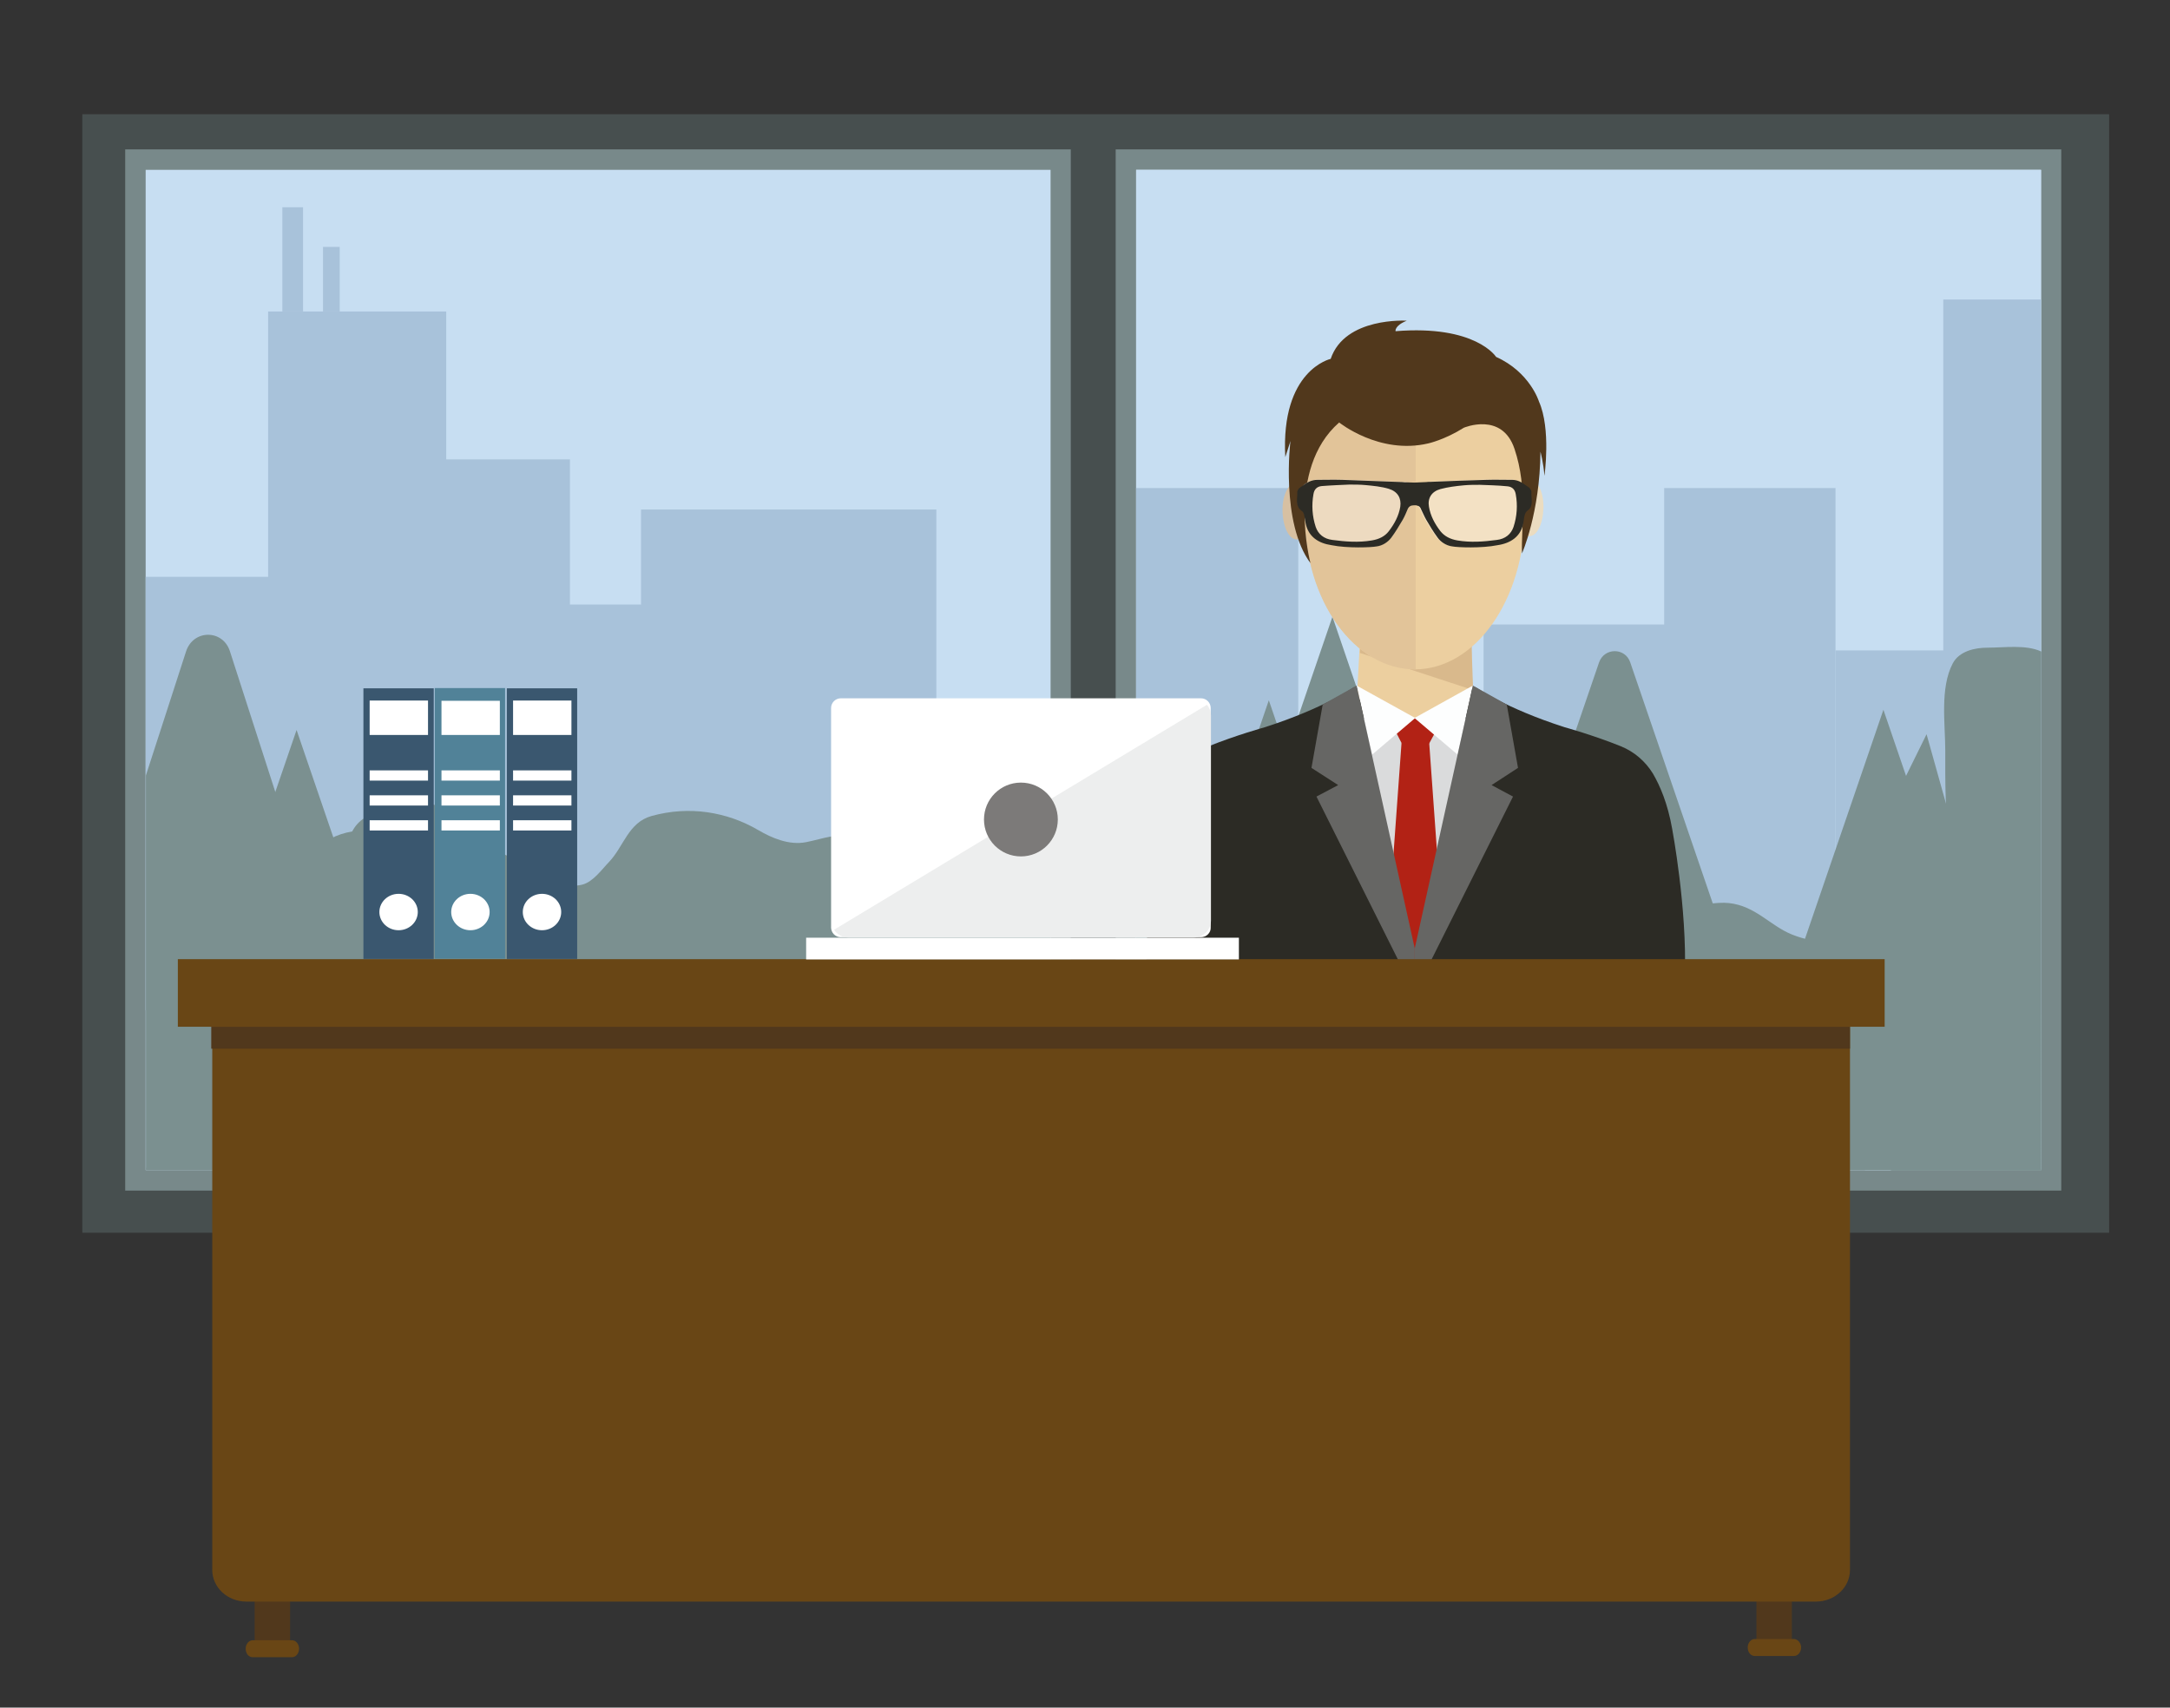 <?xml version="1.0" encoding="utf-8"?>
<!-- Generator: Adobe Illustrator 22.1.0, SVG Export Plug-In . SVG Version: 6.00 Build 0)  -->
<svg version="1.1" xmlns="http://www.w3.org/2000/svg" xmlns:xlink="http://www.w3.org/1999/xlink" x="0px" y="0px"
	 viewBox="0 0 870 684.7" style="enable-background:new 0 0 870 684.7;" xml:space="preserve">
<rect x="0" y="0" width="870" height="684.7" fill="#333333" stroke="none"/>
<style type="text/css">
	.st0{fill:#474F4F;}
	.st1{fill:#78898A;}
	.st2{fill:#C7DEF2;}
	.st3{fill:#A8C2DA;}
	.st4{fill:#7B9090;}
	.st5{fill:#2C2B25;}
	.st6{fill:#DADBDC;}
	.st7{fill:#ECCF9F;}
	.st8{fill:#D9B98C;}
	.st9{fill:#B22215;}
	.st10{fill:#FDFEFE;}
	.st11{fill:#666664;}
	.st12{fill:#D7C0A2;}
	.st13{fill:#EBDCC0;}
	.st14{fill:#ECCFA0;}
	.st15{fill:#E2C499;}
	.st16{fill:#51381C;}
	.st17{opacity:0.38;fill:#FFFFFF;}
	.st18{fill:#518298;}
	.st19{fill:#FFFFFF;}
	.st20{fill:#3A576F;}
	.st21{fill:#694615;}
	.st22{fill:#EDEEEE;}
	.st23{fill:#7C7A79;}
</style>
<g id="Capa_2">
</g>
<g id="Capa_4">
</g>
<g id="Capa_3">
	<rect x="33" y="45.8" class="st0" width="812.6" height="448.5"/>
	<polygon class="st1" points="826.4,59.9 818.3,59.9 455.5,59.9 447.3,59.9 447.3,68.1 447.3,469.2 447.3,477.4 455.5,477.4 
		818.3,477.4 826.4,477.4 826.4,469.2 826.4,68.1 826.4,59.9 	"/>
	<rect x="58.4" y="68.1" class="st2" width="362.8" height="401.1"/>
	<rect x="50.2" y="59.9" class="st1" width="379.1" height="417.5"/>
	<rect x="58.4" y="68.1" class="st2" width="362.8" height="401.1"/>
	<rect x="455.5" y="68.1" class="st2" width="362.8" height="401.1"/>
	<g>
		<rect x="508.7" y="165.5" class="st3" width="91.1" height="242"/>
		<rect x="552.8" y="83.1" class="st3" width="2.8" height="34.7"/>
		<rect x="523.8" y="133.9" class="st3" width="60.8" height="32.1"/>
		<rect x="534.2" y="114.6" class="st3" width="40.1" height="19.6"/>
	</g>
	<polyline class="st2" points="818.3,68.1 818.3,469.2 455.5,469.2 455.5,68.1 818.3,68.1 	"/>
	<rect x="107.5" y="124.9" class="st3" width="71.4" height="280.3"/>
	<rect x="113.2" y="83.1" class="st3" width="8.3" height="41.8"/>
	<rect x="129.5" y="99" class="st3" width="6.7" height="25.9"/>
	<rect x="58.4" y="231.3" class="st3" width="58.9" height="173.8"/>
	<rect x="161.4" y="184.2" class="st3" width="67.1" height="221"/>
	<rect x="455.5" y="195.7" class="st3" width="65" height="211.7"/>
	<rect x="594.8" y="250.4" class="st3" width="114" height="157"/>
	<rect x="667.2" y="195.7" class="st3" width="68.7" height="211.7"/>
	<rect x="779.1" y="120.1" class="st3" width="39.2" height="287.3"/>
	<rect x="735.9" y="260.8" class="st3" width="70.9" height="146.7"/>
	<rect x="219" y="242.4" class="st3" width="45.8" height="162.8"/>
	<rect x="257" y="204.3" class="st3" width="118.4" height="200.9"/>
	<path class="st4" d="M217.9,373.1c0-3.1-1.1-5.9-2.8-8.2c0.2-1.1,0.3-2.2,0.3-3.4c0-10-7.6-18.3-17.8-20.3
		c-1.7-2.7-4.4-4.8-7.6-5.8c-3.3-7.7-11.4-13.2-20.9-13.2c-4.9,0-9.4,1.4-13.1,3.9c-0.8-0.1-1.7-0.2-2.5-0.2c-5.4,0-10,3-12.3,7.5
		c-12.6,2-22.2,12.1-22.2,24.3c0,1.1,0.1,2.2,0.2,3.2c-3.2,2.4-5.2,6.2-5.2,10.5c0,2.5,0.7,4.8,1.9,6.8c-2,3.1-3.2,6.6-3.2,10.5
		c0,10.6,9,19.2,20.4,20.2c2.5,3.2,6.4,5.2,10.8,5.2c6.8,0,12.5-4.9,13.5-11.4c3.3,5.8,9.7,9.8,17,9.8c4.2,0,8.2-1.3,11.4-3.6
		c2.3,1.7,5.1,2.6,8.1,2.6c7.2,0,13.2-5.5,13.6-12.5c4.9-3.5,8.1-9.1,8.1-15.5c0-0.9-0.1-1.9-0.2-2.8
		C217,378.6,217.9,376,217.9,373.1z"/>
	<polygon class="st4" points="118.9,292.7 179.3,469.2 58.4,469.2 	"/>
	<path class="st4" d="M159.2,468.9H58.5V310.9l8.2-25.3l7.9-24.4c2.9-8.9,14.8-8.9,17.6,0L159.2,468.9z"/>
	<polygon class="st4" points="534.2,247.3 610.1,468.9 458.3,468.9 	"/>
	<polygon class="st4" points="755.1,284.6 818.3,469.2 691.9,469.2 	"/>
	<path class="st4" d="M653.6,265.6l69.6,203.3H571.5l69.6-203.3C643.2,259.6,651.6,259.6,653.6,265.6z"/>
	<path class="st4" d="M604.4,311.9l34.4,100.4l-83,0l34.3-100.4C592.4,305.1,602.1,305.1,604.4,311.9z"/>
	<polygon class="st4" points="559.3,294.7 614.7,456.6 503.8,456.6 	"/>
	<polygon class="st4" points="772.4,294.4 809.2,425.7 702.2,437.1 	"/>
	<polygon class="st4" points="508.7,280.8 558.9,427.4 458.5,427.4 	"/>
	<g>
		<path class="st4" d="M421.2,342.7c-9.8-2.1-19.7-7.7-29.1-4.3c-8.2,3-20.7,18-31.2,13.9c-3.4-1.3-4.9-5.7-6.4-8.3
			c-2.5-4-6-6.7-11.1-8.1c-7.8-2.2-13.1,0.4-20.3,1.8c-6.8,1.3-13.7-1.7-19-4.8c-12.6-7.4-27.8-9.9-42.9-5.7
			c-9.3,2.6-11.1,12.2-17,18.4c-2.9,3-6.4,8-10.7,9.1c-5.2,1.4-10.4-1-15.4-2.3c-6-1.6-12.3-3-18.1-5.1c-0.4-3.9-12.3-5.3-16.4-4.8
			c-10.7,1.4-16.6,10.8-25.3,14.9c-9.4,4.5-18.1,3.9-28.5,3.9c-3,0-10.1,0.7-9.3-3.3c-1.6,0.2-3,0-3.8-0.3c-1.9,6.7-4.9,13.1-6.5,20
			c-2.1,9.1-3.4,17.2-3,26.6c0.4,9.8,4.9,17.6,8.3,26.6c4.6,12,9,24.3,12.9,36.5c0.2,0.7,0.4,1.2,0.6,1.8h292.2V342.7z"/>
	</g>
	<g>
		<path class="st4" d="M455.5,362.1c9.8-1.8,19.7-6.5,29.1-3.6c8.2,2.5,20.7,15.2,31.2,11.8c3.4-1.1,4.9-4.8,6.4-7
			c2.5-3.4,6-5.7,11.1-6.9c7.8-1.8,13.1,0.4,20.3,1.5c6.8,1.1,13.7-1.4,19-4.1c12.6-6.3,27.8-8.3,42.9-4.8
			c9.3,2.2,11.1,10.3,17,15.6c2.9,2.6,6.4,6.7,10.7,7.7c5.2,1.2,10.4-0.8,15.4-1.9c6-1.4,12.3-2.5,18.1-4.3c0.4-3.3,12.3-4.5,16.4-4
			c10.7,1.1,16.6,9.1,25.3,12.6c9.4,3.8,18.1,3.3,28.5,3.3c3,0,10.1,0.6,9.3-2.8c1.6,0.2,3,0,3.8-0.3c1.9,5.7,4.9,11.1,6.5,16.9
			c2.1,7.7,3.4,14.6,3,22.5c-0.4,8.3-4.9,14.9-8.3,22.5c-4.6,10.1-9,20.6-12.9,30.9c-0.2,0.6-0.4,1.1-0.6,1.5H455.5V362.1z"/>
	</g>
	<g>
		<path class="st4" d="M818.3,261.2c-6.2-2.8-14.7-1.5-21.5-1.5c-5.1,0-11.3,1.4-13.9,6.3c-5.2,9.9-3,24.3-3,35
			c0,12.6-0.2,25.5,2,38c2.1,11.8,6.7,23.4,8.1,35.3c1.2,10.4,0.4,21.5,0.3,32c-0.1,13.7-3.9,27.8-10.6,39.8
			c-5,8.8-11.4,18.3-20.8,22.8c-0.3,0.2-0.7,0.3-1.1,0.5h60.6V261.2z"/>
	</g>
	<path class="st5" d="M542.9,275.5c0,0-11.8,8.4-35.8,16.1c0,0-11.6,3.2-22.7,7.7c-5.3,2.2-9.7,6-12.7,10.9
		c-2.8,4.8-5.9,11.9-7.7,22.1c0,0-5.3,36.2-4.3,63.3c0,0,21.2,0.8,107.5,2.6l-0.4-110.1L542.9,275.5z"/>
	<polygon class="st6" points="573.7,371 567.2,385.5 542.6,288.1 594.5,288.1 	"/>
	<path class="st7" d="M589.8,255.6c-0.2,0.8,0.7,25.1,0.7,25.1l-16.6,17.2l-29.9-18l1.3-24.2H589.8z"/>
	<path class="st8" d="M590.6,276.7l-45.4-14.9l0.3-5.3h0.6c22.9,0.7,31.6,0.9,43.5,0h0.5C589.9,257.2,590.3,269.6,590.6,276.7z"/>
	<path class="st5" d="M591.5,275.5c0,0,11.8,8.4,35.8,16.1c0,0,11.6,3.2,22.7,7.7c5.3,2.2,9.7,6,12.7,10.9
		c2.8,4.8,5.9,11.9,7.7,22.1c0,0,6,31.8,5.1,58.9c0,0-21.9,5.1-108.2,7l0.4-110.1L591.5,275.5z"/>
	<polygon class="st6" points="560.7,371 567.2,385.5 591.9,288.1 540,288.1 	"/>
	<path class="st9" d="M573,298.1c-0.2,0.4-1.2,0.8-2.2,0.8h-6.6c-1,0-2-0.3-2.2-0.8l-3.8-7.4c-0.7-1.4,0.3-2.8,2.4-2.8h14
		c2.1,0,3.1,1.3,2.4,2.8L573,298.1z"/>
	<polygon class="st9" points="578.1,367.8 567.5,385.5 556.7,369.5 558.1,350.4 561.9,297.9 573,297.9 576.9,352.2 	"/>
	<polygon class="st10" points="590.5,274.9 584.4,302.6 567.1,287.9 	"/>
	<polygon class="st10" points="543.9,274.9 550.1,302.6 567.4,287.9 	"/>
	<polygon class="st11" points="590.5,274.9 604.1,282.5 608.6,307.9 598,314.8 606.6,319.4 567.2,398.2 567.2,380.3 	"/>
	<polygon class="st11" points="543.9,274.9 530.3,282.5 525.8,307.9 536.5,314.8 527.8,319.4 567.2,398.2 567.2,380.3 	"/>
	<path class="st12" d="M524.3,204.4c0.2,6.3-1.1,11.7-4.3,11.9c-3.2,0.1-5.6-4.9-5.8-11.2c-0.2-6.3,2.3-11.5,5.5-11.6
		C522.9,193.4,524.1,198.1,524.3,204.4z"/>
	<path class="st13" d="M608.7,203.1c-0.2,6.3,1.1,11.7,4.3,11.9c3.2,0.1,5.6-4.9,5.8-11.2c0.2-6.3-2.3-11.5-5.5-11.6
		S608.9,196.9,608.7,203.1z"/>
	<ellipse class="st14" cx="567.2" cy="205.8" rx="44.1" ry="62.6"/>
	<path class="st15" d="M567.6,143.2v125.2c-24.4,0.2-44.5-27.3-44.5-61.8C523.1,171.4,541.7,143.8,567.6,143.2z"/>
	<path class="st16" d="M525.4,225.8c0,0-10.1-37.5,11.5-56.4c0,0,16.1,13,35.7,8.4c0,0,6.5-1.4,14.3-6.3c0,0,15.3-6.5,20.3,8.5
		c5.4,16,2.6,32.2,3,41.9c0,0,7.2-16.2,7.4-40.8c0,0,1.2,4.4,1.6,9.7c0,0,2.7-18.8-2.2-29.8c0,0-3.6-11.8-17.2-17.9
		c0,0-8.1-12.9-40.3-10.3c0,0-0.5-2.2,4.5-4.2c0,0-24.8-1.6-30.5,15.3c0,0-20.1,4.4-18.2,39.4l2.1-6.5
		C517.3,176.8,513.4,209.7,525.4,225.8z"/>
	<path class="st17" d="M567.8,202.4c-0.2,0-0.4,0-0.7,0c-1.4,0-2.1,0.5-2.6,1.5c-0.7,1.4-1.2,2.9-2,4.3c-1.4,2.4-2.9,4.9-4.6,7.2
		c-1.2,1.7-3.4,3.2-5.9,3.5c-2,0.4-11.7,0.8-18.1-0.5c-5.4-0.8-9.2-3.5-10.3-8.6c-0.3-1.5-0.3-3.7-1.3-4.9c-1.3-0.9-1.9-1.9-2.1-3
		c0.2-2.9,0.8-5.3,2.6-7.6c1.5-1.1,3-1.9,5.5-2c3.3,0,6.5-0.1,9.8,0c8.1,0.2,16.1,0.6,24.1,0.9c0.6,0,1.2,0,1.8,0.1
		c1.5,1,2.7,2.2,3.6,3.7C568.2,197.9,568.1,200.2,567.8,202.4z"/>
	<path class="st17" d="M613.1,203.3c-0.3,0.6-0.8,1.1-1.6,1.6c-0.9,1.1-0.9,3.4-1.3,4.9c-1.1,5.1-4.9,7.8-10.3,8.6
		c-6.4,1.3-16.1,0.9-18.1,0.5c-2.5-0.3-4.6-1.8-5.9-3.5c-1.7-2.3-3.2-4.8-4.6-7.2c-0.8-1.4-1.4-2.9-2.1-4.3c-0.3-0.5-0.6-0.9-1-1.2
		c-0.3-2.1-0.4-4.4,0.2-5.4c1.1-1.7,2.7-3.1,4.8-4.2c7.5-0.3,14.9-0.6,22.4-0.8c3.3-0.1,6.6,0,9.8,0c0.6,0,1.1,0,1.6,0.1
		c1.2,0.6,2.2,1.4,3,2.4C612.3,197.4,613,200.1,613.1,203.3z"/>
	<path class="st5" d="M614,197.1c0-0.3-0.6-1.3-0.8-1.5c-2-1.3-3.4-2.7-5.8-3.1c-0.5-0.1-1-0.1-1.6-0.1c-3.3,0-6.6-0.1-9.8,0
		c-7.5,0.2-14.9,0.5-22.4,0.8c-0.6,0-1.2,0-1.8,0.1c-1.6,0.1-3.3,0.1-4.8,0.2c-1,0-2-0.1-3-0.1c-0.6,0-1.2,0-1.8-0.1
		c-8.1-0.3-16.1-0.6-24.1-0.9c-3.3-0.1-6.5,0-9.8,0c-2.5,0-3.9,0.9-5.5,2c-0.6,0.4-1.2,0.9-1.9,1.3c-0.2,0.1-0.8,1.2-0.8,1.5
		c0.1,1.7-0.3,3.3,0,4.9c0.2,1.1,0.7,2.1,2.1,3c0.9,1.1,0.9,3.4,1.3,4.9c1.1,5.1,4.9,7.8,10.3,8.6c6.4,1.3,16.1,0.9,18.1,0.5
		c2.5-0.3,4.6-1.8,5.9-3.5c1.7-2.3,3.2-4.8,4.6-7.2c0.8-1.4,1.4-2.9,2-4.3c0.5-1.1,1.3-1.5,2.6-1.5c0.2,0,0.5,0,0.7,0
		c0.4,0.1,0.7,0.2,1,0.3c0.4,0.2,0.8,0.6,1,1.2c0.7,1.4,1.3,2.9,2.1,4.3c1.4,2.4,2.9,4.9,4.6,7.2c1.2,1.7,3.4,3.2,5.9,3.5
		c2,0.4,11.7,0.8,18.1-0.5c5.4-0.8,9.2-3.5,10.3-8.6c0.3-1.5,0.3-3.7,1.3-4.9c0.7-0.5,1.2-1,1.6-1.6
		C614.6,201.5,613.8,199.3,614,197.1z M561.4,203.2c-0.6,3.6-2.3,6.8-4.6,9.8c-1.6,2.1-3.9,3.2-6.8,3.7c-5.3,0.9-10.6,0.5-15.8-0.2
		c-3.4-0.4-5.7-2.3-6.7-5.2c-1.4-4.3-1.7-8.7-0.9-13.2c0.3-1.8,1.3-3,3.3-3.2c3.7-0.3,8.8-0.5,11.1-0.6c2.1,0,4.3,0,6.4,0.2
		c3.2,0.3,6.4,0.6,9.4,1.5C560.4,197.1,561.9,199.8,561.4,203.2z M606.8,211.3c-1,2.9-3.3,4.8-6.7,5.2c-5.2,0.7-10.5,1.1-15.8,0.2
		c-2.9-0.5-5.2-1.7-6.8-3.7c-2.3-3-4-6.2-4.6-9.8c-0.6-3.4,1-6.1,4.6-7.1c3-0.8,6.2-1.2,9.4-1.5c2.1-0.2,4.3-0.2,6.4-0.2
		c2.2,0.1,7.4,0.2,11.1,0.6c2,0.2,3,1.4,3.3,3.2C608.5,202.6,608.2,207,606.8,211.3z"/>
	<rect x="174.3" y="275.9" class="st18" width="28.2" height="108.5"/>
	<rect x="177" y="281" class="st19" width="23.4" height="13.7"/>
	<ellipse class="st19" cx="188.6" cy="365.7" rx="7.7" ry="7.3"/>
	<rect x="177" y="308.9" class="st19" width="23.4" height="4.1"/>
	<rect x="203.2" y="276" class="st20" width="28.2" height="108.5"/>
	<rect x="205.7" y="280.9" class="st19" width="23.4" height="13.8"/>
	<ellipse class="st19" cx="217.3" cy="365.7" rx="7.7" ry="7.3"/>
	<rect x="205.7" y="308.9" class="st19" width="23.4" height="4.1"/>
	<rect x="145.7" y="276" class="st20" width="28.2" height="108.5"/>
	<rect x="148.2" y="280.9" class="st19" width="23.4" height="13.8"/>
	<rect x="148.2" y="308.9" class="st19" width="23.4" height="4.1"/>
	<rect x="177" y="318.9" class="st19" width="23.4" height="4.1"/>
	<rect x="205.7" y="318.9" class="st19" width="23.4" height="4.1"/>
	<rect x="148.2" y="318.9" class="st19" width="23.4" height="4.1"/>
	<rect x="177" y="328.9" class="st19" width="23.4" height="4.1"/>
	<rect x="205.7" y="328.9" class="st19" width="23.4" height="4.1"/>
	<rect x="148.2" y="328.9" class="st19" width="23.4" height="4.1"/>
	<ellipse class="st19" cx="159.8" cy="365.7" rx="7.7" ry="7.3"/>
	<rect x="704.2" y="637.9" class="st16" width="14.2" height="25.5"/>
	<rect x="102.1" y="638.4" class="st16" width="14.2" height="25.5"/>
	<path class="st21" d="M728,409.9h-2.6H499.5h-13.7h-2.6h-44.3H388H196.6h-95.1h-2.6H85.1v12.7v7.1v199.8c0,7,6.1,12.7,13.7,12.7
		h100.7H385h56.7h44H728c7.6,0,13.7-5.7,13.7-12.7V429.7v-7.1v-12.7H728z"/>
	<path class="st21" d="M119.9,661.1c0,1.9-1.3,3.4-2.8,3.4h-15.8c-1.6,0-2.8-1.5-2.8-3.4l0,0c0-1.9,1.3-3.4,2.8-3.4h15.8
		C118.7,657.7,119.9,659.3,119.9,661.1L119.9,661.1z"/>
	<rect x="84.7" y="411.7" class="st16" width="657" height="8.8"/>
	<path class="st21" d="M722.1,660.6c0,1.9-1.3,3.4-2.8,3.4h-15.8c-1.6,0-2.8-1.5-2.8-3.4l0,0c0-1.9,1.3-3.4,2.8-3.4h15.8
		C720.8,657.3,722.1,658.8,722.1,660.6L722.1,660.6z"/>
	<rect x="71.3" y="384.6" class="st21" width="684.3" height="27.1"/>
	<path class="st19" d="M481.5,375.8H337.1c-2.2,0-3.9-1.8-3.9-3.9v-88c0-2.2,1.8-3.9,3.9-3.9h144.4c2.2,0,3.9,1.8,3.9,3.9v88
		C485.5,374,483.7,375.8,481.5,375.8z"/>
	<path class="st22" d="M334.4,372.8c1.2,1.9,3.3,3.1,5.7,3.1h138.6c3.8,0,6.8-3.1,6.8-6.8v-82.1c0-1.7-0.6-3.2-1.6-4.4L334.4,372.8z
		"/>
	<rect x="323.2" y="376" class="st19" width="173.5" height="8.7"/>
	<circle class="st23" cx="409.3" cy="328.6" r="14.8"/>
</g>
</svg>
